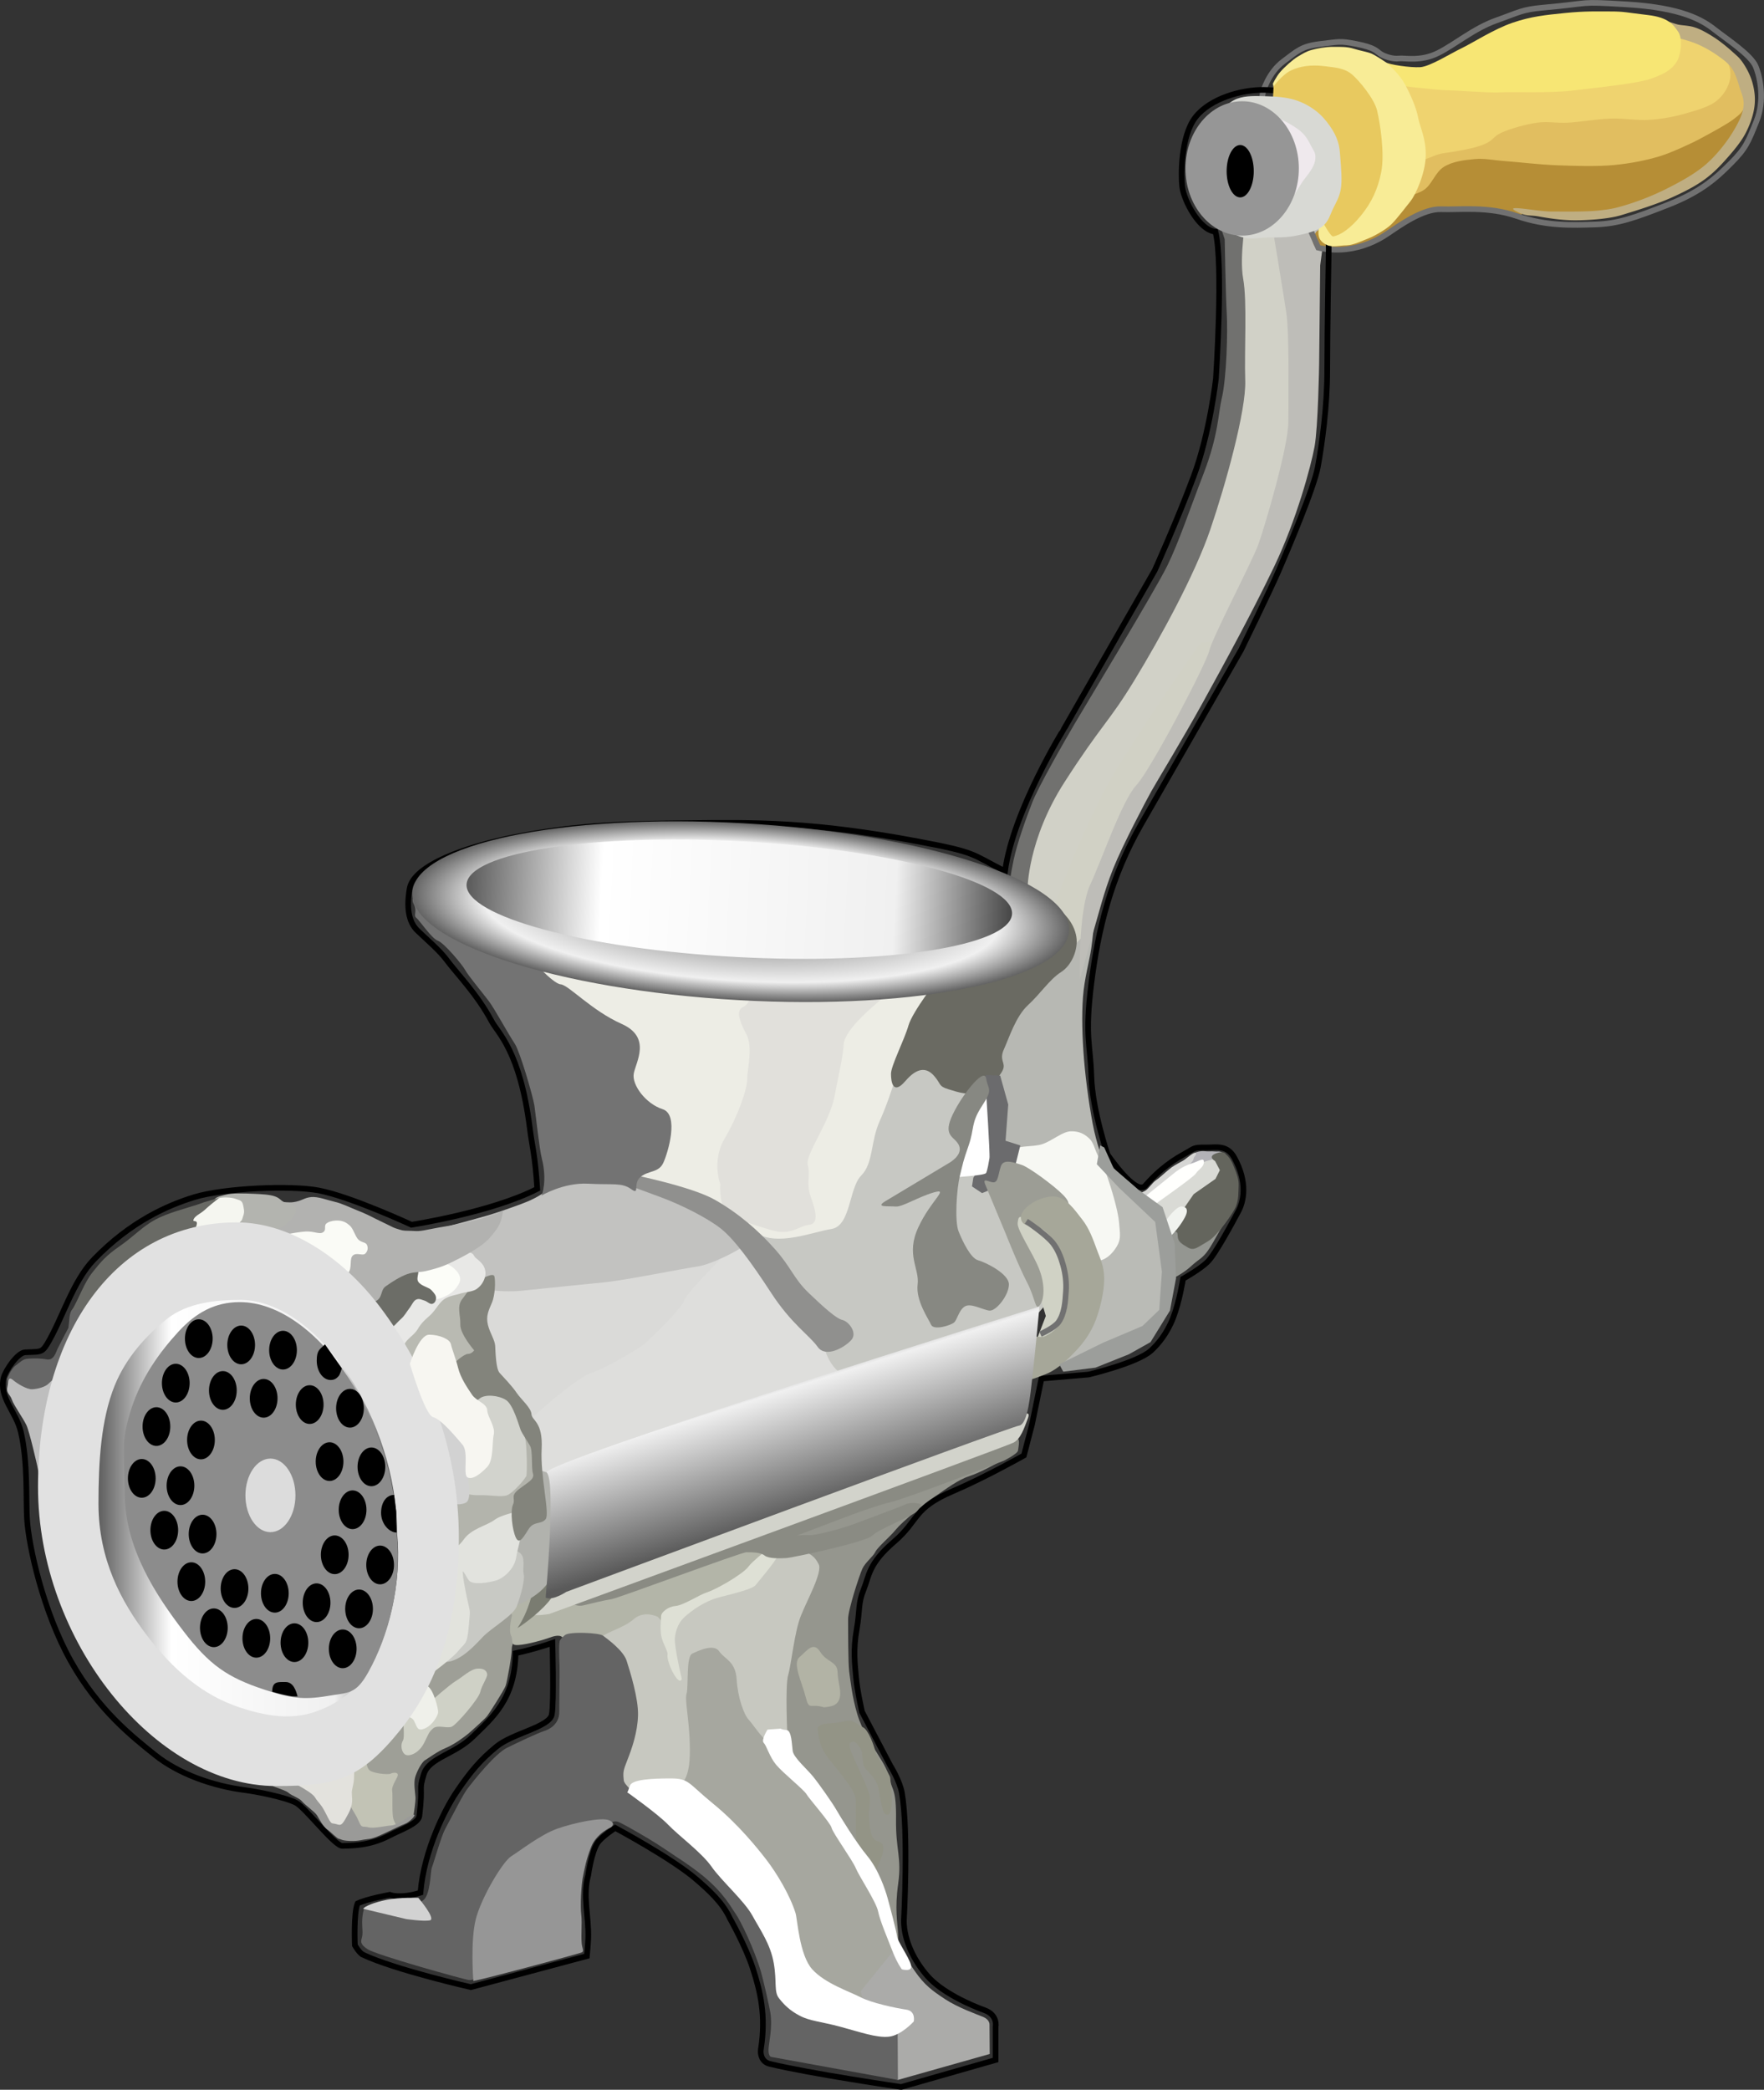 <svg xmlns="http://www.w3.org/2000/svg" xmlns:xlink="http://www.w3.org/1999/xlink" viewBox="0 0 311.67 369.1"><rect x="0" y="0" width="311.67" height="369.1" fill="#333333" stroke="none"/><defs><linearGradient id="a"><stop offset="0" stop-color="#5a5a5a"/><stop offset=".247" stop-color="#fff"/><stop offset=".785" stop-color="#f0f0f0"/><stop offset="1" stop-color="#464646"/></linearGradient><linearGradient id="b"><stop offset="0" stop-color="#5a5a5a"/><stop offset=".785" stop-color="#f0f0f0"/><stop offset="1" stop-color="#646464"/></linearGradient><linearGradient id="c" y2="521.45" xlink:href="#a" gradientUnits="userSpaceOnUse" x2="327.97" y1="521.45" x1="237.32"/><linearGradient id="e" y2="416.4" xlink:href="#a" gradientUnits="userSpaceOnUse" x2="412.09" y1="416.4" x1="315.62"/><linearGradient id="f" y2="500.62" xlink:href="#b" gradientUnits="userSpaceOnUse" x2="370.77" y1="526.78" x1="379.04"/><radialGradient id="d" xlink:href="#b" gradientUnits="userSpaceOnUse" cy="416.4" cx="363.85" gradientTransform="matrix(1 0 0 .264 0 306.43)" r="48.237"/></defs><path d="M68.74 322.883l3.538-1.451.816-.998s.363-2.223.318-2.994c-.046-.771-.363-2.54-.046-3.583.318-1.043 1.134-2.631 1.77-2.994.634-.363 2.086-1.497 3.628-2.132 1.542-.635 3.402-2.04 3.992-2.54.59-.499 2.857-2.54 3.265-3.039.409-.499 3.04-4.626 3.312-5.397.272-.771 1.088-5.307 1.088-6.487s1.089-2.63 1.089-2.63l.907-5.852-4.037-1.27-9.616 3.402-6.758 9.48-6.759 12.746-5.352 3.357 4.128 5.76 4.717 6.622z" fill="#9e9f97"/><path d="M137.69 278.983l-2.495-7.03-16.329 3.356-22.225 7.03-2.948-1.632-4.49 1.315 1.27 3.266s-.68 2.54-.182 3.583-.272 1.77 1.316 1.678c1.587-.09 4.58-.952 5.67-1.36 1.088-.409 1.904-.363 2.131.09.227.454 1.86 2.631 1.86 2.631l16.284-.862 11.34-6.032 8.8-6.033z" fill="#b3b5a8"/><path d="M139.39 275.573l-.962-5.966 39.899-13.79-1.86 2.437s-3.144 1.796-5.132 2.438c-1.989.641-4.041 2.18-6.094 3.592s-5.837 4.49-6.928 5.837-3.207 3.08-3.656 3.977c-.45.898-1.796 1.86-2.31 3.015-.513 1.155-2.501 7.184-2.501 8.852s0 7.762.192 9.237c.193 1.476.514 4.49 1.412 7.505.898 3.015 2.437 5.132 3.27 6.543.835 1.411 2.118 3.143 2.503 5.068.385 1.924 1.154 1.603 1.09 7.056-.064 5.452 1.026 6.671.385 11.29-.641 4.618-.128 6.735 0 9.237s-1.026 3.015-1.475 3.015c-.45 0-9.75-17.255-9.75-17.255l-12.959-14.625.385-18.667 4.49-18.795z" fill="#95968e"/><path d="M88.13 252.033l12.059-9.814 11.803-7.056 12.573-13.6 5.196-2.437 1.732-.064 7.697 9.942 7.056 6.736 4.362 8.146-29.7 9.686-25.658 8.66-5.645-4.17-1.475-6.03z" fill="#dededc"/><path d="M144.52 305.083s-.192 2.822 1.732 5.324 4.618 5.517 4.875 7.056c.257 1.54-.128 6.928.32 7.762s1.861 4.49 1.861 4.49 0 3.08 1.155 1.09 2.052-4.425 1.347-5.195c-.706-.77-1.668.128-2.117-2.887-.45-3.015.128-3.977 0-5.26s-1.796-4.618-2.63-6.479c-.834-1.86-1.283-3.014-.706-3.271.578-.257.77-.128 1.54.898s.256 2.887 1.026 3.785c.77.898 1.989 1.796 2.31 3.592.32 1.796.705 4.041 1.026 4.298.32.256.962.641 1.219-.963.256-1.603-.129-4.554-.193-5.324-.064-.77-2.438-3.528-2.63-4.618-.192-1.09-1.283-3.913-2.18-4.298-.899-.385-1.605-1.54-3.529-1.026-1.924.513-3.785.064-4.426 1.026z" fill="#939486"/><path d="M155.62 356.203l2.822-.641s1.668-1.412 1.283-3.721c-.385-2.31.129-4.362-.385-5.901-.513-1.54-5.003-13.214-5.003-13.214l-6.543-11.418-6.158-8.34-7.697-10.391-4.619-14.754-5.645-.385-5.131 3.464-4.234 9.878 2.181 8.98 1.54 6.159 10.135 10.263 4.618 5.773 3.336 6.8 4.49 10.391 3.849 4.106 11.16 2.95z" fill="#a6a79f"/><path d="M139.13 306.743s-.449-8.916.128-10.905c.578-1.989 1.09-7.57 2.245-10.456 1.155-2.887 3.85-7.698 3.144-9.109s-1.604-2.052-3.4-2.437c-1.796-.385-15.138-2.374-15.138-2.374l9.558 1.86.128 1.412-1.989 2.758-4.233 3.079-5.26 1.411-4.683 2.694-1.347 3.208-2.053-2.31s-2.373-1.219-4.233.385-4.555 2.181-5.773 3.207-.129 6.415-.129 6.415l2.759 7.505-1.155 10.712 2.502 4.106 4.426.128 4.875-2.502s2.245-.064 2.373-5.516c.129-5.453-.962-9.622-.577-10.841.385-1.22-.128-6.607 1.026-7.12 1.155-.514 3.785-1.797 4.747-.386.962 1.412 2.887 1.732 3.08 4.94.192 3.207 1.282 6.222 2.116 7.12.834.898 2.502 3.528 3.335 3.72.834.193 3.593-.641 3.528-.705z" fill="#c7c8c0"/><path d="M120.46 296.543c-.577-2.438-1.347-6.158-1.219-7.313.128-1.154.578-2.63 1.732-3.656s3.4-2.758 6.158-3.464c2.758-.706 5.837-1.475 6.35-2.117.514-.641 3.657-4.362 3.785-5.003.129-.642-2.052-1.026-2.052-1.026s-2.31 1.86-2.887 2.63c-.577.77-1.54 1.41-2.694 2.18-1.155.77-3.592 2.117-4.811 2.502-1.219.385-4.041 2.245-5.453 2.374s-2.565 1.154-2.565 1.796c0 .641-.257 2.63.128 3.913s.962 2.052 1.026 2.822c-.327 1.223 1.968 5.9 2.502 4.362z" fill="#dee0d5"/><path d="M101.03 283.143s.834.706 2.117.385 3.72-.898 4.939-1.09c1.219-.193 22.836-8.275 23.798-8.275.962 0 2.502 0 3.207.577.706.577 2.759.513 3.85.449 1.09-.064 14.111-2.823 15.202-3.977 1.09-1.155 7.249-3.464 7.954-4.362.706-.898.642-1.155.642-1.155s-1.476-.577-2.887.065c-1.411.641-6.735 2.565-8.916 3.4s-6.864 2.052-7.954 1.988-2.181.064-2.181.064l6.094-2.31s7.184-2.822 10.263-3.527c3.079-.706 20.206-7.377 20.206-7.377s2.437-1.219 2.501-1.796c.064-.578.385-1.796-.064-2.181s-10.84 2.309-10.84 2.309l-68.317 25.594.385 1.219z" fill="#8a8b83"/><path d="M91.34 252.803s9.75-9.109 13.022-10.263c3.271-1.155 8.852-4.554 9.686-5.324.834-.77 6.286-5.902 6.864-7.57.577-1.667 9.3-10.134 9.3-10.134l-34.96 4.875-12.636 1.732-.45 16.357 9.174 10.328z" fill="#dadad8"/><path d="M95.32 282.503l26.492-11.546 58.758-20.912s1.668-1.155 1.026.513c-.641 1.668-1.219 3.528-2.501 4.234-1.283.705-82.043 30.277-82.043 30.277s-3.08.513-3.015-.064c.064-.578 1.41-2.374 1.283-2.502z" fill="#d2d3cb"/><path d="M91.44 287.533c2.085-3.079 2.758-6.864 2.758-6.864l1.508-3.079 3.015 1.54s.128 1.54-1.925 3.913-5.292 4.522-5.356 4.49z" fill="#7a7c71"/><path d="M88.94 284.423s5.067-1.443 7.44-4.298 4.523-7.312 4.523-7.312l-1.571-11.9-6.48-2.02-4.97 17.736 1.058 7.794z" fill="#b1b2ad"/><path d="M77.23 293.153c2.932 1.603 6.415-2.277 8.018-3.977 1.604-1.7 5.42-3.785 6.062-5.484.642-1.7 1.476-4.587 1.219-5.677-.257-1.09.417-2.983-.738-3.785-1.154-.802-3.843-2.12-6.03-2.245-2.186-.126-4.535-.146-6.51 1.604s-2.815 5.187-3.24 8.53c-.425 3.345-1.713 9.431 1.22 11.034z" fill="#c8c9c4"/><path d="M76.14 300.483s3.311-2.948 4.4-3.583c1.088-.635 2.585-2.087 3.764-2.178s1.679.363 1.77.953c.09.59-.953 1.95-1.225 3.175-.272 1.225-4.173 5.76-5.035 6.124-.862.362-2.495-.409-3.311.317-.817.726-.726.907-1.588 2.585-.862 1.679-2.404 2.359-3.175 2.087-.771-.272-1.043-1.724-.59-2.45.454-.725-.045-3.31.227-4.49.272-1.18.046-2.086 1.361-2.812s3.447.181 3.402.272z" fill="#cfd1c6"/><path d="M74.54 296.803s4.908-3.388 6.415-5.196c1.603-1.924 1.577-.79 2.052-6.447.086-1.015-.204-.961-1.058-5.837-.77-4.394.93-4.233.93-4.233l-2.181-1.155-4.618 4.779-1.54 18.089z" fill="#e2e3dd"/><path d="M78.64 275.183c.392-1.25 2.88-5.18 4.49-6.447 1.611-1.266 2.897-1.256 4.138-1.603 1.24-.348 2.442-.689 3.239-.578.796.112.894-.075 1.38.674.484.749.238 2.481.127 3.817s-.513 2.245-.834 4.137-2.18 3.592-3.56 3.977c-1.379.385-4.137.866-4.81-.064-.674-.93-.77-1.892-2.085-1.988s-2.085-1.829-2.085-1.925-.392 1.25 0 0z" fill="#e2e3de"/><path d="M79.6 266.653l2.502-10.52-.642-8.724 3.528-1.86 4.298.32 2.31 1.797 1.475 3.143 1.475 3.079.45 3.785-.386 4.875-4.298 2.822-6.991.898-3.72.385z" fill="#d2d3cd"/><path d="M80.5 267.043l-1.283-2.887 2.438-.577s1.219.577 3.143.513c1.924-.064 3.784.385 4.81 0 1.027-.385 3.272-2.95 3.4-3.464.129-.513.129-5.067-.256-6.8-.385-1.731.513-2.63.513-2.63l1.86 4.427.064 8.852-3.592 2.502s-2.822.449-4.233 1.475c-1.412 1.027-4.042 1.54-5.389 3.4-1.347 1.86-2.886 2.502-2.886 2.502l-.962-6.222 2.373-1.09z" fill="#b3b4ac"/><path d="M76.08 251.513l1.347-2.63 4.747 3.849 1.603 3.464-.449 3.913s-.705.641-.577 1.475c.128.834.45 3.271-.385 3.785-.834.513-2.822.513-2.758-.642s-1.668-6.671-1.604-6.928c.064-.256-1.988-6.478-1.924-6.286z" fill="#d2d2d2"/><path d="M73.32 218.163l9.301-2.502c2.41-.694 3.658-.866 9.494-3.015 1.375-.506 3.464-1.41 4.81-2.694s8.917-3.271 8.917-3.271l8.531 2.566 10.52 4.17 6.287 4.554s1.475 1.218.256 2.116c-1.218.898-5.837 3.272-8.146 3.593-2.31.32-12.765 2.437-16.614 2.822-3.849.385-10.905 1.09-14.561 1.475-3.657.385-9.622-.449-11.097-1.026-1.476-.577-7.634-8.852-7.698-8.788z" fill="#c2c2c0"/><path d="M70.88 237.633l.898-3.304 6.19-5.644 5.773-1.187.706.866-.513 4.266 1.443 5.452-.802 1.989-4.298 1.635-7.088-.192-2.31-3.881z" fill="#b9bab2"/><path d="M83.77 238.493s-2.502-2.887-2.438-4.554-.705-3.208.385-4.555 1.925-3.079 2.694-3.271c.77-.193 2.759-1.476 2.951-.642.193.834.128 3.272-.449 4.619s-1.09 2.373-.706 3.913c.385 1.54 1.22 2.63 1.283 3.72s.129 4.041.77 4.747c.642.706 2.245 2.373 3.015 3.528.77 1.155 2.566 2.63 2.63 3.785.064 1.154 2.053 1.283 1.796 6.158-.257 4.875 1.475 11.418.706 12.38-.77.962-2.053.32-2.951 1.667-.898 1.348-1.668 2.951-2.31 1.604-.64-1.347-1.026-4.683-.512-5.837.513-1.155-.578-1.476 1.09-2.759s2.758-1.732 2.438-2.758c-.321-1.026 0-3.977-.513-4.875-.514-.898-1.412-2.181-1.668-2.822-.257-.642-1.283-4.426-2.566-5.26s-3.72-1.09-4.683-.257c-.962.834-3.335 1.026-3.849-.577-.513-1.604-1.218-4.619-1.026-5.132.193-.513 2.117-2.181 2.823-2.181.705 0 1.154-.706 1.09-.641z" fill="#83847c"/><path d="M71.33 238.563c-.323-1.76 1.597-2.33 2.502-3.849.905-1.52 1.786-1.945 2.565-2.822.78-.878 1.269-1.863 2.117-2.438.849-.575 1.807-.662 2.759-.962.951-.3 2.204-.316 2.95-.834a3.686 3.686 0 001.411-1.924c.21-.677.189-1.228-.064-1.86s-.851-1.172-1.475-1.668c-.624-.496-.05-.944-2.245-1.22-2.195-.274-7.855 1.651-10.392 2.63-2.537.98-3.623 1.4-4.94 2.63-1.316 1.23-2.887 1.384-2.758 4.427.13 3.043.14 3.185 1.925 5.132s5.98 4.58 5.645 2.758z" fill="#e8e8e6"/><path d="M73.06 225.983c.15-.53-1.594-2.177-.77-3.207s3.384-.114 4.619.064c1.234.178 2.004.273 2.758.77s1.468 1.284 1.604 1.988c.135.704-.138 1.095-.514 1.668-.375.573-1.033 1.15-1.796 1.54-.762.388-1.631.81-2.694.64s-2.701-1.173-3.143-1.923c-.441-.751-.157-1.3-.064-1.54s-.15.53 0 0z" fill="#fcfdf8"/><path d="M64.85 230.223c.12-2.09 2.73-4.68 4.362-5.709s3.32-1.586 4.298-.898c.978.688-.113 1.983.385 2.758.497.775 1.802.95 2.309 1.476.507.525.84.936.834 1.41-.006.476-.208.887-.642 1.027-.434.14-.936-.45-1.41-.577-.476-.127-.874-.408-1.412-.193-.538.216-.813 1.016-1.283 1.604-.47.588-.769 1.265-1.54 1.924-.77.66-1.692 2.177-3.143 1.796-1.45-.38-2.877-2.527-2.758-4.618z" fill="#6c6d67"/><path d="M45.8 212.393c.707-.714 4.496.159 6.03-.064s1.906-.783 3.143-.898c1.237-.116 2.822.53 4.17.834 1.347.303 2.865 1.089 4.04 1.54 1.176.45 2.2.958 3.208 1.475 1.009.517 1.92.908 2.63 1.283.709.374 1.05.444 1.668.641.618.197 1.086.163 2.052.192.967.03 1.048.174 3.72-.384s7.6-1.007 12.445-3.208c-.415 2.482-.823 2.953-2.245 4.683s-4.884 3.487-6.8 4.426c-1.915.94-3.102 1.202-4.426 1.54-1.324.338-2.217.135-3.464.577s-2.656 1.33-3.848 2.18c-1.193.85-.13 2.838-3.272 2.887s-7.98-7.148-11.16-9.237c-3.182-2.088-6.217-1.986-7.442-3.784-1.224-1.798-.411-3.9-.449-4.683-.037-.783-.707.715 0 0z" fill="#b2b2b0"/><path d="M37.46 212.393c.725-1.1 1.08-.99 2.31-1.347 1.228-.358 3.534-.251 5.003-.193 1.468.059 2.9.138 3.784.45s.992.693 1.54.962 1.372.302 1.732.641c.36.34.51.436.449 1.026-.06.59-.709 1.354-1.411 1.989-.703.635-1.183.985-2.823 1.604-1.64.618-5.189 1.598-7.12 1.475s-3.26-.058-4.105-1.411c-.846-1.354-.084-4.096.641-5.196z" fill="#b3b4af"/><path d="M31.37 218.933s1.71-3.65 2.822-4.747 1.66-1.139 2.438-1.604c.777-.464 1.4-.767 2.053-.962s2.212-.166 2.95.129c.739.294 1.155.192 1.347 1.218.193 1.027.257 1.091-.192 2.374-.45 1.283-7.184 4.81-7.184 4.81l-4.234-1.218z" fill="#f5f6f0"/><path d="M1.52 245.593l-.272-2.041s.68-1.77 1.497-2.359c.816-.59 1.27-1.179 2.268-1.224.997-.046 1.995-.091 3.265.136 1.27.226 1.629-1.354 1.905-1.905 2.258-4.5 1.815-3.22 1.95-4.083.137-.861.091-2.04.5-2.676.408-.635 2.131-1.769 2.131-1.769l2.677 3.175-6.713 18.325-9.208-5.579z" fill="#666"/><path d="M12.7 231.443c1.308-2.237 2.163-4.873 3.656-6.735 1.494-1.863 2.31-2.887 4.811-4.619s3.984-3.45 6.287-4.683c2.302-1.232 5.49-2 7.376-2.63 1.886-.63.164-.15 3.913-1.218-2.152 1.69-1.936 1.602-2.694 2.245-.758.642-1.594.933-1.86 1.603-.266.67 1.315-.434.192 1.86s-8.633 4.758-11.418 7.12-3.583 5.321-5.58 6.351c-1.998 1.03-1.63.184-4.683.706z" fill="#696a65"/><path d="M47.59 218.543s4.757-.931 6.35-1.026c1.594-.096 2.478.57 3.144.128s.073-1.101.577-1.54c.504-.438 1.576-.598 2.31-.513.733.085 1.254.347 1.86.898.605.552.93 1.884 1.475 2.438.546.554 1.318.443 1.54.962.221.52.137 1.108-.321 1.54-.458.431-1.509-.277-2.181.32-.673.597-.065 2.223-.834 3.08-.77.855-3.464 1.347-3.464 1.347l-10.456-7.634z" fill="#fafbf6"/><path d="M71.38 303.293s1.27-.363 1.814.726.545 1.814 1.86 1.27 2.313-2.223 2.359-2.858c.045-.635-.862-4.173-1.905-4.626-1.044-.454-3.629.272-3.629.272l-.499 5.216z" fill="#eff0ea"/><path d="M60.31 314.583l2.223-2.994 2.222-.816s-.09 1.36.545 1.905c.635.544 3.265.816 3.719.59.453-.227 1.27-.273 1.27.226s-1.134 1.86-.998 2.767c.136.907-.09 4.082.227 5.035.317.953.68 1.18.408 1.406-.272.227-4.763 1.77-5.443 1.406-.68-.363-1.95-.998-2.313-1.95-.363-.953-2.314-2.812-2.132-4.445.181-1.633.227-3.175.272-3.13z" fill="#c2c3b5"/><path d="M46.25 314.673s1.406.59 2.359.953c.952.362 1.995.68 2.449 1.088.453.408 1.905.907 2.313 1.452.408.544 2.268 1.86 2.631 2.449.363.59 1.18 2.132 1.724 2.45.544.317 1.814 1.677 2.177 1.723.363.045.453.317 1.996.363 1.542.045 2.04-.227 3.039-.318.997-.09 1.814-.499 2.54-.816.725-.318 3.81-1.815 4.218-1.95.408-.137 1.633-1.18 1.542-1.497-.09-.318-1.497.544-1.723.77-.227.227-1.77 1.09-2.45 1.09-.68 0-3.039.589-3.991.317-.953-.272-1.134.272-1.678-1.043-.545-1.316-1.089-1.86-1.407-2.631-.317-.771-2.358-6.985-2.358-6.985l-9.707-1.316-3.674 3.9z" fill="#9a9a98"/><path d="M49.79 313.903c.181.045 5.126 2.359 5.851 3.538.726 1.18.998.998 1.996 2.994.998 1.995.862 1.496 1.678 1.723.817.227.998.363 1.724-.907s1.225-2.177 1.18-3.493-.182-.907.18-2.54c.363-1.633-.09-2.313.5-3.492.59-1.18-.273-2.994-.273-2.994l-9.117.182-4.445 2.812.726 2.177z" fill="#e3e2dd"/><path d="M7.78 264.923L6.555 258.8s-1.315-5.897-1.905-7.122c-.59-1.224-2.222-3.492-2.54-4.445-.317-.952-1.043-1.179-.816-2.222.227-1.043.136-1.996.998-1.27.862.725 2.494 1.678 3.402 1.633.907-.046 2.313-.363 2.948-1.044.635-.68 1.95-1.496 2.585-2.177.635-.68-1.451 12.111-1.451 12.111l-1.996 10.66z" fill="#bebebe"/><path d="M81.066 271.557c0 13.762-3.164 25.114-10.367 34.033-6.997 8.664-11.348 9.867-21.908 9.867-21.434 0-42.075-25.696-42.075-52.827S20.39 215.9 41.823 215.9c9.296 0 18.618 6.13 25.209 14.792 8.603 11.31 14.035 25.502 14.035 40.866z" fill="#e1e1e1"/><path d="M179.01 158.193l4.354-15.059 6.986-10.886 9.071-16.51 9.616-17.145 6.078-15.875 3.084-17.055-.362-20.774-.091-5.352 11.612-.635.907 14.242.817 21.228-3.448 13.88-6.078 16.782-13.335 18.778-10.432 18.143-8.8 14.605-2.72 6.078-7.258-4.445z" fill="#d1d1c7"/><path d="M185.09 164.543c.856-5.072 5.902-16.439 8.709-22.225 2.807-5.787 4.419-7.907 7.439-12.7 3.02-4.793 10.795-15.966 10.795-15.966s2.449-.816 2.54.272c.09 1.089-2.814 8.355-4.99 12.156s-6.575 10.97-8.98 15.694c-2.406 4.724-4.398 9.316-5.625 12.52-1.227 3.202-1.414 3.661-2.087 6.53-.672 2.87-1.632 10.706-1.632 10.706h-5.897s-1.128-1.914-.272-6.985z" fill="#d1d1c5"/><path d="M195.25 206.003s-1.201-3.032-1.905-6.169c-.704-3.136-1.5-8.73-1.814-12.7-.315-3.97-.432-7.79-.182-11.067s1.155-6.452 1.452-8.527c.297-2.075.453-3.9.453-3.9s-3.027 2.727-6.168 5.987c-3.142 3.259-10.661 8.607-12.428 13.788-1.767 5.182.656 10.51 1.088 14.242.433 3.733 1.27 8.165 1.27 8.165l18.234.181z" fill="#b7b8b3"/><path d="M190.8 172.973s-.363-11.975 1.814-16.692c2.178-4.717 5.625-14.877 8.165-17.599 2.54-2.721 12.337-21.409 12.882-23.768.544-2.359 7.62-15.785 8.709-18.869 1.088-3.084 5.261-17.055 5.261-21.59 0-4.536.182-15.603-.363-19.232-.544-3.629-2.358-14.515-2.358-14.515l9.616-3.266-1.27 9.435-.182 17.418s-.181 11.158-.816 14.605c-.635 3.447-3.175 12.882-7.076 21.046-3.9 8.164-8.952 17.416-12.61 24.04-3.657 6.623-8.255 14.152-9.162 15.785-.908 1.633-5.04 9.436-6.713 13.607-1.674 4.17-2.563 7.98-3.538 11.249-.976 3.268-2.359 8.346-2.359 8.346z" fill="#bebdb8"/><path d="M247.05 34.093c.308-.666 2.933-.581 4.173-1.406 1.24-.825 1.823-2.553 2.994-3.402 1.17-.848 1.994-1.254 3.81-1.633s4.02-.116 6.985-.045c2.965.071 3.251 1.516 10.795.59 7.544-.927 32.51-10.953 33.248-10.252.737.702-.294 2.044-.907 3.538-.613 1.494-1.854 3.706-3.04 5.217s-2.712 2.8-3.945 3.81c-1.234 1.009-1.646 1.371-3.357 2.313-1.711.941-5.171 2.268-7.03 2.994-1.86.725-2.278.989-4.083 1.451-1.804.462-4.633.927-6.758 1.089-2.125.162-4.15.163-5.942-.046s-3.792-1.396-4.763-1.088c-.97.307.267.53-.816.907s-3.757-.806-5.579-.953-3.644.039-5.307.046c-1.663.007-3.11-.362-4.672 0s-3.039 1.41-4.445 2.177c-1.406.766-2.642 1.709-3.991 2.404-1.35.695-2.778 1.421-4.083 1.769-1.304.348-2.307.383-3.628.408s-3.496.479-4.264-.317c-.768-.796-.517-1.556-.09-2.359.426-.803.226-.337 2.63-1.633 2.405-1.296 11.246-3.52 12.065-5.579.819-2.058-.308.666 0 0z" fill="#b68e36"/><path d="M223.16 16.233s.921-3.402 3.592-5.388c2.502-1.86 3.208-2.694 6.543-3.08 3.336-.384 3.368-.585 6.35 0 3.278.644 3.465 1.22 4.234 1.733.77.513 2.245.962 3.272.834s3.848.577 6.927-.963 6.294-4.341 10.328-5.773c3.977-1.411 4.47-1.91 8.211-2.245 9.138-.816 5.839-1.112 14.818-.577 9.686.577 13.342 2.758 15.46 4.426 2.116 1.668 6.478 4.49 7.312 6.543.834 2.052 1.603 6.03.128 9.686-1.475 3.656-1.86 4.747-4.554 7.44-2.554 2.555-5.196 5.004-11.097 7.313-5.902 2.31-8.788 3.336-12.83 3.464-4.04.129-8.595.321-13.79-1.475-5.196-1.796-10.2-1.09-13.407-1.219-3.208-.128-7.313 2.823-9.494 4.298s-4.554 2.438-7.249 2.758c-2.694.321-5.003-.256-5.003-.256l-10.456-23.734.706-3.785z" stroke="#717171" fill="none"/><path d="M246.82 35.133s3.318-.622 4.763-1.588c1.444-.965 1.98-3.123 3.537-4.082 1.557-.958 3.554-1.193 5.398-1.36 1.845-.168 3.107.185 5.534.362 2.427.178 5.833.605 9.026.726s7.081.25 10.115-.045c3.034-.296 5.673-.832 8.029-1.542 2.355-.71 5.85-2.45 6.078-2.54.226-.091 5.453-2.85 6.849-3.901s1.44-1.151 1.86-1.815c.418-.663.617-.95.68-1.995.063-1.045-.22-2.75-.862-4.083s-1.075-3.977-2.994-3.628c-1.919.349 2.414 2.953-2.268 6.622s-19.819 1.456-28.576 2.54c-8.756 1.084-19.367-.36-23.949 3.81-4.582 4.17-3.22 12.52-3.22 12.52z" fill="#e1be60"/><path d="M248.09 27.473c2.672 2.067 4.573-.08 6.94-.408 2.367-.328 5.52-.864 7.212-1.588 1.692-.723 1.494-1.328 3.039-2.04 1.545-.714 4.332-1.498 6.305-1.77 1.972-.271 3.224.103 5.397 0s5.204-.65 7.62-.726c2.417-.074 4.661.381 6.85.227s4.23-.522 6.214-1.088c1.982-.567 4.298-1.18 5.624-2.268s2.01-2.364 2.313-3.538c.303-1.174.082-2.122-.227-3.04-.308-.916-.678-1.565-1.496-2.312-.819-.748-3.448-1.815-3.448-1.815l-3.81-1.088-2.766.907-48.352 7.484s-.087 10.996 2.585 13.063z" fill="#efd36f"/><path d="M181.55 157.013s0-8.709 6.532-18.869 7.801-10.523 12.337-17.962c4.535-7.439 10.705-18.688 13.426-26.671 2.721-7.983 6.35-21.046 6.168-26.308-.181-5.262.363-13.97-.363-17.962-.725-3.992.545-11.067.545-11.067l-5.625-1.27 1.815 5.352s.181 10.251.362 13.154c.182 2.903 0 11.34-.907 15.06-.568 2.328-.544 6.35-3.175 13.153-2.63 6.804-4.354 12.065-6.44 16.33-2.087 4.263-14.516 24.765-16.33 27.85-1.814 3.084-6.44 11.157-7.529 13.97-1.089 2.811-2.63 7.075-3.266 10.07-.635 2.993-.726 4.354-.726 4.354l3.176.816z" fill="#71716f"/><path d="M132.02 219.603l1.996-2.903 6.713.182 4.898-1.09 4.173-6.35 2.178-6.53 1.27-7.984 5.08-6.35 5.261-1.633 4.536 2.903 2.722 1.089 1.27 3.266-2.359 4.535.544 3.81-2.177 5.443-2.903 7.983 5.443-11.43 3.266 2.359 4.536 6.35 4.173 10.886 2.54 5.806-2.54 2.903s-7.439 3.81-11.612 4.899c-4.173 1.088-14.696 3.991-16.692 3.991-1.996 0-5.443 1.089-6.35.363-.908-.726-2.359-2.903-2.359-4.899s-5.08-9.253-5.08-9.253l-8.527-8.346z" fill="#c7c8c3"/><path d="M89.2 166.813l23.768 4.717 24.312.907h24.312l11.793-.907-11.612 12.882-3.447 5.625s-1.27 4.354-2.903 7.983-1.089 7.438-3.266 9.615-1.814 8.89-5.261 9.435c-3.448.544-9.435 3.084-13.245.726-3.81-2.359-7.44-4.899-10.705-5.625-3.266-.725-14.515-5.443-14.515-5.443l-5.08-21.953-13.246-14.696-.907-3.265z" fill="#edede5"/><path d="M127.3 209.263s-1.633-4.173.726-8.165 3.991-8.708 3.991-10.523c0-1.814 1.089-5.624-.181-7.983s-1.815-4.173-.545-4.717c1.27-.544 1.452-3.084 3.992-3.084s8.709-.363 11.975 0 13.245-1.996 10.16.363c-3.084 2.358-8.165 6.713-8.346 9.253-.181 2.54-.726 4.536-1.633 9.253-.907 4.717-5.261 10.342-4.717 12.156.544 1.814-.363 3.084.544 5.624s1.452 4.717-.363 4.899c-1.814.181-3.084 1.996-6.713.907s-7.801-2.358-8.345-3.628-.726-4.355-.545-4.355z" fill="#e1e0db"/><path d="M165.95 172.613s-4.717 5.987-5.443 8.527c-.726 2.54-3.084 7.076-3.084 8.528 0 1.451.362 3.81 2.54 1.27 2.177-2.54 3.81-2.359 5.08-.908 1.27 1.452.725 1.815 2.54 2.359 1.814.544 3.628 1.27 5.624.181s3.447-2.358 3.992-3.628-.726-1.633.181-3.629 2.087-5.806 4.264-7.801 3.81-4.536 5.806-5.806c1.995-1.27 3.073-4.11 2.721-6.26-.816-4.989-7.348-7.71-9.525-7.892-2.177-.181.726 5.08.726 5.08l-15.422 9.98z" fill="#6a6a62"/><path d="M155.78 365.313l2.855 2.053 16.229-4.587-.033-5.228s.033-.833-1.122-1.315c-1.155-.48-4.458-1.635-6.735-3.143-2.278-1.507-3.625-2.47-5.357-4.971-1.732-2.502-2.886-4.65-2.886-4.65l-6.671 8.242 3.72 13.6z" fill="#ababa9"/><path d="M202.75 212.353l10.279-7.826 1.892-.144 1.203 1.876-.657 2.839-3.256 1.876-3.464 3.448-2.55 1.603-1.571-1.138-1.877-2.534z" fill="#d9dad5"/><path d="M210.03 204.723l1.203-1.155s.753-.32 1.555-.24c.802.08 1.251-.016 1.812.048.562.064.834-.112 1.363.208.53.321.097 1.348-.256 1.364-.353.016-1.01-.29-1.203-.225-.192.064-1.956.417-2.117.722-.16.304-1.748 1.106-2.116.978-.37-.128-1.203-.561-.979-.85.225-.289.786-.85.738-.85z" fill="#b3b2b7"/><path d="M200.01 211.293s1.86-.674 2.405-1.026c.546-.353 1.251-1.444 1.893-1.86.641-.417 1.742-1.515 2.726-2.246.53-.394 1.804-1.03 2.181-1.282.481-.321 1.828-1.54 2.053-1.22.224.321-.353.578-.385 1.027-.032.449-1.026 1.283-1.315 1.604-.289.32-5.58 4.362-5.58 4.362l-2.374 1.379-.866.128-.738-.866z" fill="#d6d6d4"/><path d="M201.96 211.623l5.613-4.522s1.25-1.059 2.79-1.54c1.54-.48 2.342-1.219 2.342-.32 0 .898-.899 1.25-1.412 2.02-.513.77-6.863 5.132-7.505 5.677-.641.545-1.764-1.315-1.828-1.315z" fill="#fffffd"/><path d="M207 225.923s1.956-.93 3.368-2.213 1.764-1.283 2.63-2.277c.866-.994 2.02-3.272 2.63-4.266.463-.756 1.7-2.79 1.956-3.592a58.04 58.04 0 00.513-1.732l-5.388 1.219-1.379 3.816-3.688-1.026-2.342 1.572.802 5.195.16 2.342.738.962z" fill="#949691"/><path d="M205.07 217.583l3.4-3.143 2.437-3.528 3.85-2.694.769-1.54-.834-1.603s-1.411-.77.128-1.348c1.54-.577 1.78.16 1.78.16s.706.466 1.283 1.877 1.026 2.486.962 3.705c-.064 1.218.032 2.309-.48 3.64-.347.898-3.16 5.116-4.956 6.142s-2.438 1.732-3.528 1.09c-1.09-.641-1.732-1.026-1.796-1.924-.064-.898 0-.898-1.09-.834-1.091.064-1.86 0-1.925 0z" fill="#64655d"/><path d="M206.23 215.273s1.604-2.245 2.566-2.181c.962.064 1.09.706.705 1.604-.384.898-1.54 2.565-2.63 3.592-1.09 1.026-2.95-.77-2.95-.77l2.309-2.245z" fill="#f1f3ef"/><path d="M64.13 345.253c5.759 2.699 19.066 5.72 19.066 5.72l20.496-5.482s.199-2.063.238-3.098c.144-3.73-1.019-7.61 0-11.2 0 0 .546-3.98 1.595-5.62.75-1.174 3.172-2.722 3.172-2.722s10.028 5.37 14.299 9.056c2.303 1.987 4.688 4.147 5.958 6.911 0 0 2.785 4.917 4.051 8.818 1.298 4 2.383 8.341 1.43 14.3-.16 1.002.253 2.271 1.536 2.583 7.184 1.744 23.25 4.09 23.25 4.09l16.682-4.767v-5.858s.444-2.072-1.96-2.94-7.508-3.089-10.086-6.04c-2.316-2.652-4.12-6.189-4.16-9.71 0 0 .865-15.66-.347-22.625-.375-2.154-2.036-4.781-2.036-4.781l-5.005-9.533s-.853-3.707-1.062-6.135c-.21-2.427-.527-4.803.109-8.403.617-3.494.224-4.586 1.233-7.06.98-2.407.837-4.559 5.372-8.445 4.48-3.84 3.263-5.905 10.418-8.947 5.592-2.378 12.528-6.291 12.528-6.291l1.43-5.481 1.668-8.103 8.341-.715s8.594-2.042 10.977-4.187c1.191-1.072 2.834-2.946 3.963-5.86 1.129-2.918 1.742-6.874 1.742-6.874s2.921-1.62 4.304-2.955c1.334-1.287 4.257-6.697 5.468-8.961.924-1.73 1.703-5.043-.7-9.439-1.28-2.337-3.164-1.82-4.909-1.83-2.513-.015-2.027.112-3.957 1.163-3.063 1.668-5.21 3.671-6.879 5.578-1.668 1.906-6.673-5.482-6.673-5.482s-2.684-7.897-2.86-13.823c-.166-5.75-1.191-6.91 0-16.444 1.192-9.532 3.435-18.737 8.818-28.122l17.636-30.743s5.243-10.724 6.673-14.06c1.43-3.337 6.242-14.568 6.912-18.352.694-3.922 1.641-10.33 1.641-17.24 0-6.912.265-21.129.265-21.129l-.115-3.874s3.807-4.617 3.57-7.953c-.24-3.337 1.497-4.899-2.316-10.256-3.328-4.676-8.194-6.005-12.66-6.053-3.88-.04-9.404 1.492-12.025 4.828-2.622 3.337-2.578 10.371-2.343 12.278.3 2.43 3.01 7.694 5.87 7.933 1.445 5.573.083 25.977.083 25.977s-1.072 9.564-3.896 17.159c-2.942 7.911-6.911 16.682-6.911 16.682l-15.967 27.883S179 143.157 177.57 153.88c-6.112-3.103-4.918-3.296-15.253-5.243-18.65-3.515-28.917-3.386-40.538-3.254-11.62.13-18.845.264-29.596 2.233-9.952 1.822-19.086 5.255-19.801 9.306-.715 4.052.128 6.194 1.32 7.386s3.928 3.486 5.203 5.228c1.618 2.21 5.412 6.043 7.964 10.857 1.105 2.086 5.005 5.18 6.746 18.925.428 3.377.916 4.552 1.308 10.666-8.102 4.166-22.214 6.335-22.214 6.335s-10.762-4.987-16.41-6.057c-4.96-.94-16.747-.412-21.957 1.182-4.693 1.437-11.284 4.31-17.736 10.996-3.78 3.916-5.583 10.465-8.282 14.95-.975 1.62-1.363 1.317-3.883 1.46-1.373.077-3.481 3.242-3.792 4.494-.872 3.514 2.189 5.95 3.033 9.56 1.281 5.475.868 11.948 1.093 15.416.314 4.85 2.851 16.339 7.742 25.074 4.875 8.709 10.943 13.415 14.86 16.565 4.158 3.344 10.268 5.51 15.988 6.225 1.768.221 7.082 1.24 8.96 2.24 1.69.898 6.814 7.674 8.19 7.602 1.3-.067 4.626.09 8.24-1.805 1.905-1 5.175-2.113 5.338-3.47.69-5.743-.183-4.25.79-7.385.908-2.93 5.456-3.467 8.715-6.68 3.26-3.215 7.355-6.473 7.496-14.69 3.425-.727 6.508-1.816 6.508-1.816s.297 10.446-.108 12.648c-.406 2.202-6.913 3.31-9.764 5.654-2.85 2.344-4.627 4.413-7.157 8.168-1.811 2.689-5.671 10.075-6.287 17.641-3.703 1.128-5.415.373-5.415.373s-3.995.715-5.696 1.53c-.715 1.667-.476 7.387-.476 7.387s.767 1.357 1.43 1.668h0z" stroke="#000" fill="none"/><path d="M327.05 528.88c1.47 14.992-2.574 29.75-8.495 40.277-3.752 6.671-11.166 11.06-17.401 12.782-6.71 1.853-13.675.687-20.963-1.677-11.193-3.63-20.014-11.177-27.828-21.308-7.67-9.946-14.436-22.355-14.436-38.8 0-12.382.723-24.795 4.837-34.85 3.418-8.354 9.632-14.967 15.544-19.614 6.052-4.756 14.48-5.645 21.883-5.645 23.342 0 46.858 35.639 46.858 68.836z" transform="matrix(.592 0 0 .599 -123.45 -45.977)" fill="url(#c)"/><path d="M70.12 271.203c.871 8.977-1.525 17.814-5.033 24.117-2.223 3.995-3.478 3.59-7.258 4.234-4.345.74-6.715.318-11.033-1.097-6.631-2.174-9.824-4.382-14.452-10.449-4.544-5.955-10.31-14.403-10.31-24.25 0-7.414-.807-8.868 1.203-15.045 1.748-5.372 4.874-9.794 8.284-13.5 3.1-3.37 6.453-5.229 10.838-5.229 13.828 0 27.76 21.34 27.76 41.218z" fill="#8c8c8c"/><path d="M52.2 264.116c0 3.59-1.978 6.499-4.419 6.499s-4.419-2.91-4.419-6.499c0-3.589 1.979-6.499 4.42-6.499s4.418 2.91 4.418 6.5z" fill="#dcdcdc"/><path d="M37.956 254.334c0 1.888-1.097 3.42-2.45 3.42s-2.449-1.532-2.449-3.42 1.097-3.42 2.45-3.42 2.449 1.531 2.449 3.42zM30.087 251.964c0 1.889-1.097 3.42-2.45 3.42s-2.449-1.532-2.449-3.42 1.097-3.42 2.45-3.42 2.449 1.531 2.449 3.42zM33.506 244.293c0 1.888-1.096 3.42-2.449 3.42s-2.45-1.532-2.45-3.42 1.097-3.42 2.45-3.42 2.45 1.531 2.45 3.42zM41.825 245.587c0 1.888-1.097 3.42-2.45 3.42s-2.449-1.532-2.449-3.42 1.097-3.42 2.45-3.42 2.449 1.531 2.449 3.42zM37.573 236.437c0 1.889-1.096 3.42-2.45 3.42s-2.448-1.531-2.448-3.42 1.096-3.42 2.449-3.42 2.45 1.531 2.45 3.42zM45.06 237.546c0 1.889-1.097 3.42-2.45 3.42s-2.449-1.531-2.449-3.42 1.097-3.42 2.45-3.42 2.449 1.531 2.449 3.42zM52.454 238.47c0 1.889-1.097 3.42-2.45 3.42s-2.449-1.531-2.449-3.42 1.097-3.42 2.45-3.42 2.449 1.531 2.449 3.42zM49.034 246.973c0 1.889-1.097 3.42-2.45 3.42s-2.449-1.531-2.449-3.42 1.097-3.42 2.45-3.42 2.449 1.531 2.449 3.42zM57.167 248.082c0 1.889-1.097 3.42-2.45 3.42s-2.449-1.531-2.449-3.42 1.097-3.42 2.45-3.42 2.449 1.531 2.449 3.42zM64.284 248.729c0 1.889-1.097 3.42-2.45 3.42s-2.449-1.531-2.449-3.42 1.097-3.42 2.45-3.42 2.449 1.531 2.449 3.42zM60.394 241.688s-.325 1.115-.581 1.382c-.318.33-.651.671-1.4.671-1.353 0-2.45-1.53-2.45-3.42s.54-1.951 1.45-2.875c1.15 1.594 2.98 4.242 2.98 4.242zM60.679 258.156c0 1.89-1.097 3.42-2.45 3.42s-2.449-1.531-2.449-3.42 1.097-3.42 2.45-3.42 2.449 1.532 2.449 3.42zM68.073 259.08c0 1.89-1.097 3.42-2.45 3.42s-2.449-1.53-2.449-3.42 1.097-3.42 2.45-3.42 2.449 1.532 2.449 3.42zM64.746 266.659c0 1.889-1.097 3.42-2.45 3.42s-2.449-1.531-2.449-3.42 1.097-3.42 2.45-3.42 2.449 1.531 2.449 3.42zM70.002 266.924c0 1.889.017 1.788.081 3.761-1.353 0-2.753-1.581-2.753-3.47s.958-3.18 2.31-3.18c.126 1.089.122 1.089.362 2.889zM27.499 261.114c0 1.889-1.097 3.42-2.45 3.42s-2.449-1.531-2.449-3.42 1.097-3.42 2.45-3.42 2.449 1.531 2.449 3.42zM34.338 262.408c0 1.889-1.096 3.42-2.449 3.42s-2.45-1.532-2.45-3.42 1.097-3.42 2.45-3.42 2.45 1.531 2.45 3.42zM31.473 270.264c0 1.889-1.097 3.42-2.45 3.42s-2.449-1.531-2.449-3.42 1.097-3.42 2.45-3.42 2.45 1.531 2.45 3.42zM38.243 270.954c0 1.889-1.097 3.42-2.45 3.42s-2.449-1.531-2.449-3.42 1.097-3.42 2.45-3.42 2.45 1.531 2.45 3.42zM36.255 279.357c0 1.889-1.097 3.42-2.45 3.42s-2.45-1.531-2.45-3.42 1.098-3.42 2.45-3.42 2.45 1.531 2.45 3.42zM43.888 280.576c0 1.889-1.097 3.42-2.45 3.42s-2.449-1.531-2.449-3.42 1.097-3.42 2.45-3.42 2.449 1.531 2.449 3.42zM51.008 281.41c0 1.889-1.097 3.42-2.45 3.42s-2.449-1.531-2.449-3.42 1.097-3.42 2.45-3.42 2.449 1.531 2.449 3.42zM58.385 283.078c0 1.889-1.097 3.42-2.45 3.42s-2.449-1.531-2.449-3.42 1.097-3.42 2.45-3.42 2.449 1.531 2.449 3.42zM61.592 274.611c0 1.889-1.097 3.42-2.45 3.42s-2.449-1.531-2.449-3.42 1.097-3.42 2.45-3.42 2.449 1.531 2.449 3.42zM69.611 276.407c0 1.889-1.097 3.42-2.45 3.42s-2.449-1.531-2.449-3.42 1.097-3.42 2.45-3.42 2.449 1.531 2.449 3.42zM65.89 284.168c0 1.889-1.097 3.42-2.45 3.42s-2.449-1.531-2.449-3.42 1.097-3.42 2.45-3.42 2.449 1.531 2.449 3.42zM40.232 287.504c0 1.889-1.097 3.42-2.45 3.42s-2.449-1.531-2.449-3.42 1.097-3.42 2.45-3.42 2.449 1.531 2.449 3.42zM47.737 289.364c0 1.889-1.097 3.42-2.45 3.42s-2.449-1.531-2.449-3.42 1.097-3.42 2.45-3.42 2.449 1.531 2.449 3.42zM54.472 290.134c0 1.889-1.097 3.42-2.45 3.42s-2.449-1.531-2.449-3.42 1.097-3.42 2.45-3.42 2.449 1.531 2.449 3.42zM63.003 291.225c0 1.889-1.097 3.42-2.45 3.42s-2.449-1.531-2.449-3.42 1.097-3.42 2.45-3.42 2.449 1.531 2.449 3.42zM52.576 299.621c-.942.018-.96.015-2.285-.262-1.15-.24-1.197-.291-2.196-.56 0-1.889 1.033-1.712 2.386-1.712s1.826 1.551 2.095 2.534z"/><path d="M86.52 327.483s3.067-6.531 4.884-7.951c1.818-1.42 4.657-4.032 10.677-6.758s4.77 2.385 4.77 2.385.228 1.988-3.464 2.84c-3.691.851-5.452 1.079-9.143 3.294s-7.383 5.736-7.724 6.19z" fill="#1e1e1e"/><path d="M135.61 305.483s-1.174 1.845-.67 2.348c.502.503 1.005 2.431 2.18 3.857s4.946 4.443 5.365 5.198c.42.755 4.277 5.115 4.444 5.953.168.839 3.69 5.702 4.276 7.127.587 1.425 3.606 5.953 3.941 7.63.336 1.677 1.677 4.78 2.516 6.96.838 2.18 1.677 3.27 1.677 3.27s2.012.586 1.593-.84c-.42-1.425-2.348-4.108-2.432-4.946-.084-.839-1.258-5.282-1.677-6.792-.419-1.509-1.593-5.03-3.605-7.462s-4.78-6.96-5.45-8.133c-.67-1.174-3.019-4.528-4.109-5.87s-3.437-3.353-3.605-4.527c-.168-1.174-.168-3.605-1.09-3.69-.922-.083-1.006-.25-1.006-.25l-2.348.167z" fill="#fff"/><path d="M99.82 288.793c.78-.653 6.031-.414 6.702.09.671.502 3.606 2.599 4.192 4.443.587 1.845 2.097 6.624 2.013 9.643-.084 3.018-1.09 5.869-1.845 7.797-.754 1.929-.838 2.18-.67 3.69s6.623 5.7 6.623 5.7l11.235 9.56 8.301 11.821 2.012 10.984 5.702 3.019 14.509 2.89.053 8.942-22.389-4.074s-.478-.044-.473-1.218c.005-1.15.757-3.914.316-6.649-.175-1.079-1.26-5.839-1.658-7.186-1.181-3.995-3.615-9.069-4.527-10.313-.71-.968-1.92-3.498-5.743-6.64-1.255-1.031-3.431-2.56-4.725-3.369-.467-.292-2.712-1.892-4.989-3.24-2.155-1.276-4.82-2.812-5.35-2.934-1.09-.252-2.042.755-2.042.755l-10.145 2.977-7.252 5.45-3.773 8.888-1.428 9.413s-.89.593-1.72.474c-.83-.118-16.23-4.368-17.845-5.454-1.616-1.086-.975-1.58-.882-2.44.074-.69-.015-.987-.037-2.125s.204-2.547.563-2.876c.358-.328 4.624 1.363 5.454.563.83-.799 2.224-.947 3.083-1.185.86-.239.386.385 1.69-.564s1.267-5.074 1.512-5.72c.415-1.098 1.677-5.608 2.371-6.878 1.562-2.857 3.083-6.011 4.032-7.233 1.1-1.418 4.743-6.018 6.877-7.085s5.635-2.675 6.433-2.92c2.312-.712 2.86-2.372 2.816-3.498-.023-.584.09-7.233.045-8.152-.04-.815-.193-4.106.104-4.462.296-.355.075-.231.855-.884z" fill="#646464"/><path d="M64.15 337.133l7.61 1.817s3.067.455 4.203.228-2.045-3.976-2.045-3.976-3.294-.114-5.565.34-3.862 1.137-4.203 1.591z" fill="#d2d2d2"/><path d="M83.63 349.893s-.563-7.161.46-11.023c1.022-3.862 4.77-10.109 6.247-11.018 1.477-.909 5.225-3.862 8.178-4.884s7.724-2.045 9.087-1.477c1.363.568.34 1.25.34 1.25s-2.598 1.09-3.52 3.52c-.923 2.432-1.034 3.406-1.364 4.885-.404 1.812-.544 5.618-.365 6.988.207 1.576-.136 4.419.173 5.65.229.908.263.968-.46 1.183-1.452.432-15.614 4.285-18.776 4.926z" fill="#969696"/><path d="M110.8 316.543s5.45 3.857 7.295 5.785 5.869 4.864 7.63 7.379c1.76 2.515 5.785 6.037 7.21 8.636s3.187 5.03 3.774 8.384c.586 3.354 0 5.031.922 6.205.922 1.174 1.887 2.16 3.689 3.102 1.802.943 3.79 1.034 7.127 1.929 3.438.922 6.456 2.012 8.636 1.76 2.18-.25 4.36-2.682 4.36-2.682s.42-1.845-1.341-2.097c-1.761-.251-6.121-1.173-8.05-2.18-1.928-1.006-6.288-2.431-8.552-4.947-2.264-2.515-2.61-8.84-2.935-9.893-1.006-3.27-3.437-7.211-5.114-9.391-1.464-1.903-4.947-6.289-9.475-9.978-4.382-3.57-4.192-4.444-7.462-4.444s-6.792.168-7.21 1.258c-.42 1.09-.336 1.09-.504 1.174z" fill="#fff"/><path d="M111.5 207.413s10.672 2.134 14.822 4.506c4.15 2.371 7.589 5.336 10.553 8.656 2.964 3.32 3.32 5.217 6.047 7.826 2.728 2.609 4.862 4.506 5.93 4.743 1.066.237 2.726 2.253 1.54 3.557-1.185 1.305-4.505 3.202-5.928 1.186s-4.625-4.031-8.182-9.486-6.522-9.486-8.893-11.383c-2.372-1.897-7.115-4.269-10.672-5.573-3.557-1.304-6.403-2.372-6.403-2.372l1.186-1.66z" fill="#90908e"/><path d="M95.61 211.203s3.913-2.372 8.3-2.134c4.388.237 5.93-.238 7.59.948s.236-.948 1.66-2.134c1.422-1.186 3.2-.712 4.03-2.49.83-1.779 2.847-8.538-.118-9.486-2.964-.949-5.454-4.27-5.098-6.285.355-2.016 3.201-6.403-2.135-8.774-5.336-2.372-9.367-6.878-10.79-6.996-1.423-.12-5.573-4.862-5.573-4.862l-7.826-2.372-11.62-9.486s-1.66 1.068-.949 2.49c.712 1.423-.118 2.016.475 2.49.593.475 2.727 3.676 3.794 4.032 1.067.356 4.269 4.15 4.862 5.218.593 1.067 3.083 4.031 4.15 5.454s3.26 5.514 4.624 7.589c.857 1.303 3.202 9.249 3.44 10.909.236 1.66.89 7.7 1.304 9.308 1.007 3.913 0 6.7-.12 6.581z" fill="#737373"/><g><path d="M412.09 416.4c0 7.036-21.597 12.739-48.237 12.739-26.641 0-48.237-5.704-48.237-12.739 0-7.036 21.597-12.739 48.237-12.739 26.641 0 48.237 5.704 48.237 12.739z" transform="matrix(1.203 .068 -.035 1.226 -292.273 -374.227)" fill="url(#d)"/><path d="M412.09 416.4c0 7.036-21.597 12.739-48.237 12.739-26.641 0-48.237-5.704-48.237-12.739 0-7.036 21.597-12.739 48.237-12.739 26.641 0 48.237 5.704 48.237 12.739z" transform="matrix(.999 .054 -.041 .802 -215.792 -194.788)" fill="url(#e)"/></g><path d="M185.49 239.303l5.929-8.656.474-8.775 2.016-4.269.118-8.893 1.068-3.676 2.727 3.558 4.387 3.913 2.846 3.32.949 5.217-.238 6.285-.355 3.557-1.542 2.253-2.964 2.134-5.455 2.372-3.913 2.371-3.083 1.068-2.964-1.779z" fill="#babbb6"/><path d="M178.38 203.493c1.055-1.344 4.007-.8 5.81-1.423 1.804-.623 3.501-2.201 4.98-2.253s2.358.44 3.202 1.186c.844.745 1.005 1.859 1.542 2.964.536 1.106.966 1.714 1.66 3.676.693 1.963 1.952 6.067 2.134 8.182.182 2.115.388 2.988-.356 4.269s-2.106 2.712-3.794 2.608c-1.688-.103-2.974-2.275-4.15-3.675s-1.577-2.978-2.846-4.625c-1.27-1.647-3.412-4.06-4.862-5.099-1.45-1.04-2.609-.427-3.32-1.541-.71-1.114-1.054-2.925 0-4.27z" fill="#f7f8f3"/><path d="M175.53 209.903l2.609-2.609 1.304-1.66.83-3.32-2.609-.83.475-6.403-1.423-5.099-2.49-.118-1.068 2.371.712 7.115.118 5.454-2.015 3.202-.237 1.541 1.778 1.186 2.016-.83z" fill="#6b6b6d"/><path d="M168.3 208.003c.474-.119 5.692-.356 5.929-.83.237-.474.474-1.897.593-2.609.118-.711-.593-11.739-.593-11.739l-3.439 5.218-.593 6.166-2.608 2.608.711 1.186z" fill="#fff"/><path d="M156.44 212.153l11.265-6.759s2.371-1.304 1.779-2.964c-.593-1.66-2.846-1.542-1.423-4.98s5.81-9.13 6.166-6.996c.355 2.134 1.304 1.778-.712 4.861s-1.304 3.913-2.371 6.996-.949 2.965-1.542 5.336c-.593 2.372-.948 8.063-.237 9.842.712 1.779 2.134 4.743 3.439 5.099 1.304.355 5.454 2.371 5.454 4.268s-2.253 4.743-3.438 4.625c-1.186-.119-3.32-1.423-4.388-.712s-1.304 2.372-1.897 2.846c-.593.475-3.557 1.423-4.032.356s-2.727-4.269-2.371-7.115c.356-2.845-2.134-5.217.119-10.079 2.252-4.861 5.573-6.996 2.727-6.166-2.846.83-5.573 2.61-6.759 2.49-1.186-.118-3.728.221-1.779-.948z" fill="#878882"/><path d="M184.78 232.433l-2.016-6.877-3.32-7.234-.949-3.438 2.253-2.016 5.93 4.031 2.964 7.708.118 5.099-2.253 6.284-2.964 1.304-1.542-.237 1.779-4.624z" fill="#d0d2c5"/><path d="M174.11 209.303l3.557 8.537s2.253 5.692 3.795 8.657c1.541 2.964 1.423 5.098 2.253 4.031.83-1.067.948-3.676-.119-6.403s-3.913-6.877-3.794-8.063c.118-1.186.237-1.304 1.304-.949 1.067.356 2.134.949 3.32.593s4.387-.474 4.269-1.66c-.119-1.186.711-1.423-.949-3.083s-6.047-4.862-7.233-5.217c-1.186-.356-3.201-1.186-3.676.237-.474 1.423-.474 2.846-1.304 2.846-.83 0-2.039-1.004-1.423.474z" fill="#9c9d95"/><path d="M186.2 211.323c2.222.113 3.698 2.422 4.98 4.032s1.964 3.583 2.609 5.335c.645 1.753 1.267 2.846 1.304 5.1s-.778 5.807-1.778 8.063c-1.001 2.255-2.323 3.844-3.795 5.335s-3.119 2.92-4.861 3.558c-1.743.637-3.664 1.717-5.1.355s-1.228-5.337.12-6.758 3.51.315 4.98-.356 2.606-1.846 3.32-3.32c.713-1.475.645-3.201.593-5.099-.053-1.898-.332-4.44-1.068-6.166-.735-1.727-1.742-2.966-2.964-4.032s-4.071-.31-4.15-2.253 3.588-3.907 5.81-3.794z" fill="#a6a799"/><path d="M181.34 215.713s3.496 2.286 4.743 3.913c.871 1.137 1.402 2.53 1.779 3.913.396 1.457.572 2.999.474 4.506-.121 1.865-.235 3.92-1.304 5.454-.734 1.053-3.202 2.135-3.202 2.135" stroke="#717171" fill="none"/><path d="M335.42 541.24s1.822-20.445.202-22.064c-1.619-1.62 87.043-29.352 87.043-29.352s-.81 8.704-1.214 12.146c-.405 3.441-.81 8.704-2.43 8.907-1.619.202-79.957 29.352-79.957 29.352s-2.43 1.62-3.644 1.012z" fill="url(#f)" transform="translate(-239.01 -259.067)"/><path d="M187.15 240.963l7.707-3.794 6.996-2.965 2.965-2.846.474-6.758-1.186-8.775-6.403-6.047-3.913-4.15.593-3.32.712.355 1.66 3.676 4.387 3.794 4.269 3.083 2.134 6.403.237 6.166-1.067 5.692-3.439 5.573-3.794 2.135-5.929 2.371-5.692.711-.711-1.304z" fill="#9c9e9b"/><path d="M267.73 37.223c-1.948-1.109 3.885.136 6.35.136s6.219.068 8.437-.181c2.218-.25 2.838-.392 4.853-.998a46.595 46.595 0 007.121-2.858c2.364-1.2 5.005-2.617 6.985-4.354 1.98-1.737 3.762-4.086 4.808-5.851s1.653-3.066 1.77-4.4c.116-1.334-.338-2.103-.681-3.22s-.721-2.477-1.406-3.448c-.685-.97-1.556-1.562-2.54-2.268a19.918 19.918 0 00-3.357-1.905c-1.119-.495-2.182-.793-3.31-1.088-1.13-.296-2.925.111-3.448-.68s-.25-1.639.454-2.132c.703-.494 1.98.256 2.948.408.968.151 1.802.138 2.858.499s2.253 1.051 3.356 1.769c1.103.717 2.399 1.791 3.22 2.54.822.749 1.161.983 1.77 1.86.608.876 1.315 2.167 1.678 3.447.362 1.28.57 2.603.408 4.127s-.73 3.223-1.542 4.808c-.813 1.586-2.126 3.149-3.357 4.536s-2.36 2.58-3.991 3.765c-1.632 1.186-3.658 2.209-5.806 3.175-2.149.966-5.207 1.967-7.076 2.54s-2.304.763-4.082 1.043c-1.779.28-4.513.466-6.577.408-2.064-.057-4.12-.384-5.76-.68s-2.135.111-4.083-.998z" fill="#bfae82"/><path d="M246.55 15.043s7.03.862 9.253.907c2.223.046 7.756.5 9.299.363 1.542-.136 8.663.181 12.746-.317 4.082-.5 11.43-1.225 13.833-2.087s3.538-1.542 4.446-2.812c.907-1.27 1.203-4.27.408-5.443-.862-1.27-1.721-2.567-5.352-2.994-3.856-.453-4.219-.635-6.577-.635s-4.49-.09-8.074.272c-3.428.347-5.987.59-9.299 1.724-3.31 1.134-7.075 3.583-8.98 4.49-1.905.908-5.625 3.266-7.348 3.357s-5.398-.408-6.35-.953c-.953-.544-.5 1.134-.5 1.134l2.495 2.994z" fill="#f7e674"/><path d="M225.41 17.703l-.513-2.919s.545-1.186 1.283-2.052c.737-.866 2.277-2.245 3.11-2.727s1.412-.898 2.47-1.186 2.438-.545 3.753-.545 2.502-.033 3.624.32c1.123.353 2.534.578 3.24.898.705.321 2.918 1.732 3.079 1.989.16.256 1.828 1.636 2.79 3.432s1.989 4.073 2.31 5.837c.32 1.764 1.443 3.72 1.346 6.864-.096 3.143-1.86 6.895-2.662 7.89-.801.994-2.373 3.079-3.367 4.073-.995.994-3.176 2.18-4.106 2.534-.93.352-2.694 1.218-3.849 1.218-1.154 0-2.501.417-3.496-.064-.994-.48-1.54-1.122-1.475-2.341.064-1.219 2.053-9.782 2.053-9.782l-9.59-13.44z" fill="#f8ec96"/><path d="M225.02 15.263s1.475-2.053 3.079-2.822c1.604-.77 3.592-1.027 5.773-.77 2.181.256 3.72.385 5.003 1.475s3.927 4.293 4.427 6.35c.545 2.246 1.379 7.666.737 10.906-.59 2.984-1.7 5.388-3.624 7.73-1.844 2.243-3.592 3.431-4.875 3.624-1.283.192-10.777-21.361-10.777-21.361l.257-5.132z" fill="#e8c95f"/><path d="M214.25 20.523c.839-.27 2.677-2.478 4.298-3.079s3.358-.48 5.067-.449c1.71.03 3.642.18 5.132.641s2.677 1.132 3.72 1.925 1.855 1.769 2.502 2.694c.648.925 1.097 1.772 1.411 2.758.315.986.34 1.678.45 3.08s.335 3.851.064 5.323-.811 2.306-1.348 3.4c-.536 1.094-.75 2.23-1.86 3.143-1.109.914-3.042 1.331-4.682 1.668-1.641.337-3.343.319-5.068.32-1.725.003-3.118.565-5.26-.32-2.142-.884-5.222-3.193-6.479-5.709-1.256-2.515-.73-5.952-.641-8.21.09-2.26.238-4.067.834-5.26s1.45-1.75 1.86-1.925c.41-.174-.839.27 0 0z" fill="#d8d9d4"/><path d="M222.26 20.403c1.05-1.226 5.382 1.228 6.928 2.31 1.546 1.08 2.003 2.205 2.501 3.143.499.937.81 1.188.706 2.245s-.803 2.14-1.924 3.528-2.837 5.512-5.068 4.362 1.254-6.017.77-8.34-2.177-3.92-2.822-5.131c-.646-1.212-2.141-.891-1.091-2.117z" fill="#efe9ed"/><path d="M229.484 29.75c0 6.554-4.484 11.867-10.017 11.867-5.532 0-10.017-5.314-10.017-11.867 0-6.555 4.485-11.867 10.017-11.867 5.532 0 10.017 5.313 10.017 11.867z" fill="#969696"/><path d="M221.519 30.24c0 2.556-1.073 4.627-2.395 4.627-1.323 0-2.396-2.071-2.396-4.627 0-2.555 1.073-4.627 2.396-4.627 1.322 0 2.395 2.072 2.395 4.627z"/><path d="M72.42 240.873s1.604-5.132 3.4-5.132 3.656.77 3.849 1.668c.192.898.833 2.438 1.282 4.234.45 1.796 1.668 3.528 2.438 4.682.77 1.155 2.63 1.54 2.694 2.759s1.476 2.886 1.155 4.297c-.321 1.412 0 4.49-1.155 5.71s-2.566 2.309-3.464 1.86c-.898-.45.257-4.426-.898-5.773-1.154-1.348-3.72-4.49-5.196-4.876-1.475-.384-4.105-9.429-4.105-9.429z" fill="#f7f6f1"/><path d="M145.61 301.553c-2.502-.77-2.63.706-3.271-1.86-.642-2.566-2.374-5.902-1.09-6.992s2.437-2.887 3.655-.962c1.22 1.924 3.015 1.668 3.08 3.592s.77 3.4.32 4.747-1.796 1.347-2.694 1.475z" fill="#b2b3a5"/></svg>